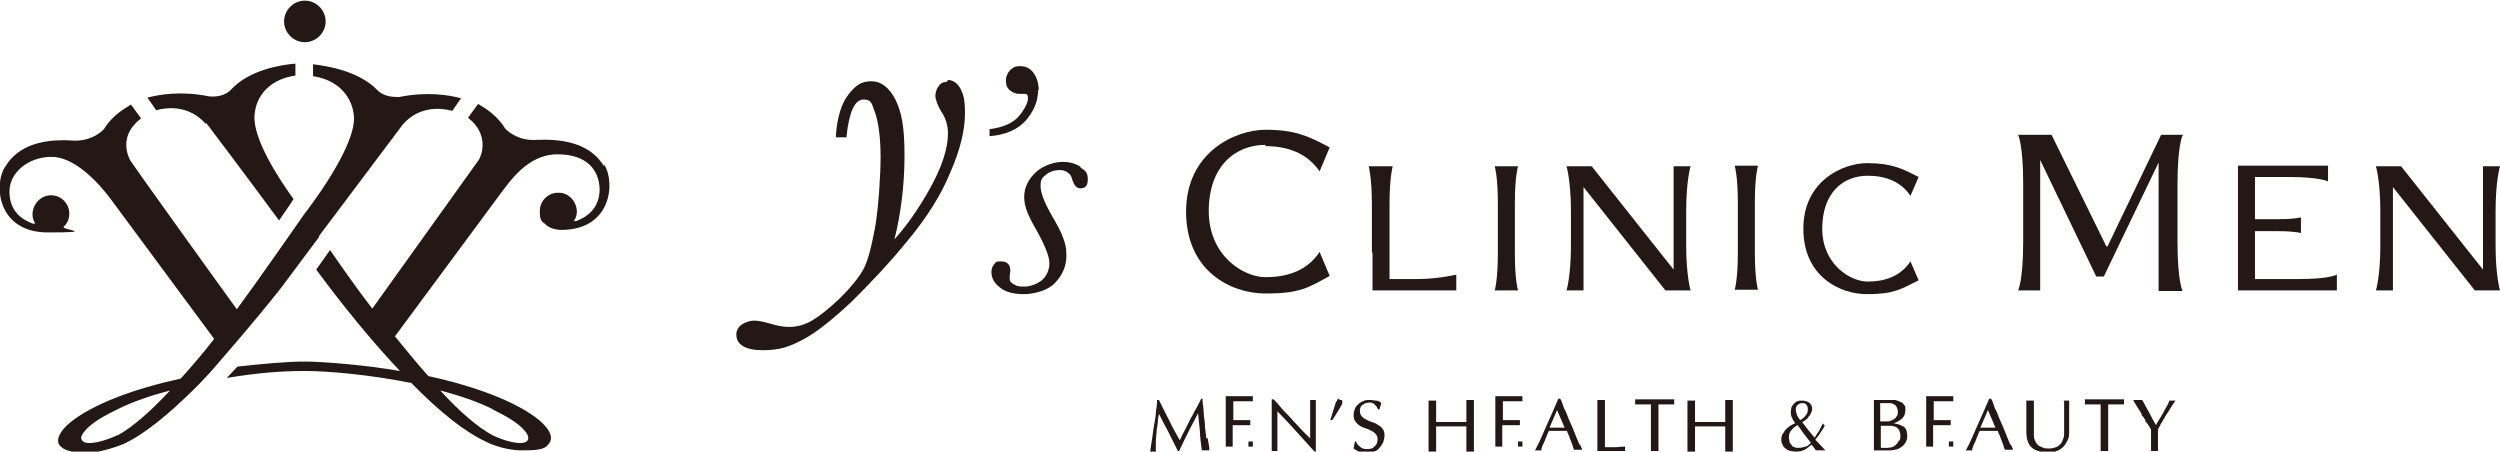 <?xml version="1.0" encoding="UTF-8"?>
<svg xmlns="http://www.w3.org/2000/svg" version="1.1" viewBox="0 0 396.9 71.7">
  <defs>
    <style>
      .cls-1 {
        fill: #231815;
      }
    </style>
  </defs>
  <!-- Generator: Adobe Illustrator 28.7.1, SVG Export Plug-In . SVG Version: 1.2.0 Build 142)  -->
  <g>
    <g id="_レイヤー_1" data-name="レイヤー_1">
      <g>
        <path class="cls-1" d="M150.3,13c-.5,0-1,.2-1.3.7-.3.4-.5,1-.5,1.5s.3,1.5,1,2.6c.7,1.1,1,2.2,1,3.4,0,2.4-1,5.4-2.9,8.8-1.8,3.2-3.7,5.9-5.6,8,1-4,1.6-8.5,1.6-13.3s-.5-6.9-1.4-8.8c-1-2-2.3-3-3.9-3s-2.5.7-3.6,2.1c-1.1,1.4-1.8,3.6-2,6.6v.2s1.7,0,1.7,0v-.2c.4-3.8,1.3-5.8,2.7-5.8s1.3.8,1.9,2.3c.5,1.6.8,3.9.8,6.8s-.3,7.5-.8,10.8c-.6,3.3-1.2,5.7-1.9,7-.7,1.3-2,2.9-3.7,4.6-1.8,1.7-3.3,2.9-4.5,3.6-1.2.7-2.4,1-3.6,1s-1.9-.2-3.3-.6c-1.1-.3-1.8-.4-2.3-.4s-1.3.2-1.9.6c-.6.4-.9,1-.9,1.6,0,1.6,1.4,2.5,4.2,2.5s4.3-.6,6.4-1.7c2.1-1.1,4.7-3.2,7.7-6,2.9-2.9,6-6.1,8.9-9.7,3-3.6,5.3-7.2,6.8-10.9,1.6-3.6,2.3-6.8,2.3-9.3s-.3-3-.7-3.9c-.5-.9-1.2-1.4-2-1.4Z"/>
        <path class="cls-1" d="M164.9,14.3c0-1.1-.3-2-.8-2.7-.5-.7-1.2-1.1-2.1-1.1s-1.1.2-1.6.6c-.4.4-.7,1-.7,1.7s.2,1.2.7,1.6c.4.3.9.5,1.4.5s.3,0,.5,0c0,0,.2,0,.3,0,.3,0,.6,0,.6.7s-.5,1.7-1.4,2.8c-.9,1.1-2.5,1.8-4.6,2.1h-.1v1.1h.2c2.3-.2,4.2-1,5.5-2.4,1.3-1.5,2-3.1,2-4.8Z"/>
        <path class="cls-1" d="M171.7,26.6c-.8-.6-1.8-.9-3-.9s-3,.5-4.2,1.6c-1.2,1.1-1.9,2.4-1.9,4s.7,3.1,2.2,5.7c1.2,2.2,1.8,3.8,1.8,4.8s-.4,2-1.2,2.7c-.8.6-1.8,1-2.8,1s-1.2-.1-1.7-.4c-.4-.2-.6-.5-.6-.8s0-.2,0-.4c0-.4.1-.7.1-.9,0-1-.5-1.5-1.5-1.5s-.8.2-1.1.5c-.3.3-.4.8-.4,1.2,0,.9.4,1.7,1.3,2.4.8.7,2.1,1.1,3.8,1.1s4-.6,5.1-1.9c1.2-1.3,1.7-2.7,1.7-4.2s-.2-1.9-.5-2.8c-.3-.9-1-2.2-2-3.9-1-1.8-1.6-3.3-1.6-4.4s.3-1.3.9-1.8c.6-.5,1.4-.7,2.2-.7s1.7.5,1.9,1.4c.3,1,.7,1.5,1.3,1.5s1.2-.2,1.2-1.4-.4-1.4-1.3-2Z"/>
        <path class="cls-1" d="M237.3,46.1h3.7s-.5-1.6-.5-5.8v-8.1c0-4.2.5-5.8.5-5.8h-3.7s.5,1.6.5,5.8v8.1c0,4.2-.5,5.8-.5,5.8Z"/>
        <path class="cls-1" d="M279.1,26.3h-3.7s.5,1.6.5,5.8v8.1c0,4.2-.5,5.8-.5,5.8h3.7s-.5-1.6-.5-5.8v-8.1c0-4.2.5-5.8.5-5.8Z"/>
        <path class="cls-1" d="M268.4,46.1s-.7-2.3-.7-7.1v-5.5c0-4.9.7-7.1.7-7.1h-2.7v16.4h0l-13-16.4h-4s.7,2.3.7,7.1v5.5c0,4.9-.7,7.1-.7,7.1h2.7v-16.4h0l13,16.4h4Z"/>
        <path class="cls-1" d="M396.2,33.5c0-4.9.7-7.1.7-7.1h-2.7v16.4h0l-13-16.4h-4s.7,2.3.7,7.1v5.5c0,4.9-.7,7.1-.7,7.1h2.7v-16.4h0l13,16.4h4s-.7-2.3-.7-7.1v-5.5Z"/>
        <path class="cls-1" d="M346.7,21.4h-3.6l-8.5,17.7h-.2l-8.7-17.7h-5.3s.8,1.6.8,7.7v9.3c0,6.1-.8,7.7-.8,7.7h3.5v-20.7h0l8.9,18.5h1.2l8.7-18.1v20.4h3.8s-.8-1.6-.8-7.7v-9.3c0-6.1.8-7.7.8-7.7Z"/>
        <path class="cls-1" d="M358,44.2v-7.5h3.6c2.8,0,3.7.3,3.7.3v-2.5s-.9.3-3.7.3h-3.6v-6.7h5.4c4.9,0,6.2.7,6.2.7v-2.5h-14.3v19.8h15.7v-2.5s-1.1.7-6,.7h-7Z"/>
        <path class="cls-1" d="M217.9,40.1v6h13.3v-2.5s-2.9.7-6.2.7h-4.4v-11.9c0-4.2.5-6,.5-6h-3.8s.5,1.9.5,6v7.7Z"/>
        <path class="cls-1" d="M296.5,27.9c2.8,0,5.3.9,6.8,3.2l1.3-3c-2.7-1.4-4.4-2.2-8.2-2.2s-10.1,2.8-10.1,10.4,5.8,10.4,10.1,10.4,5.4-.8,8.2-2.2l-1.3-3c-1.6,2.4-4.1,3.2-6.8,3.2s-7.2-2.7-7.2-8.4,3.3-8.4,7.2-8.4Z"/>
        <path class="cls-1" d="M200.9,23.2c3.5,0,6.6,1.1,8.6,4l1.6-3.8c-3.4-1.8-5.5-2.8-10.2-2.8s-12.6,3.5-12.6,13,7.2,13,12.6,13,6.8-.9,10.2-2.8l-1.6-3.8c-2,3-5.1,4-8.6,4s-9-3.4-9-10.5,4.2-10.5,9-10.5Z"/>
        <path class="cls-1" d="M32.8,19.6s7.1,9.4,11.5,15.4c.8-1.2,1.7-2.4,2.3-3.4-2.4-3.3-6.4-9.5-6.2-13.2.2-3.5,2.8-5.9,6.5-6.4v-1.9c-2.4.2-7.3,1-10.2,4.1h0c-1,1.1-2.6,1.2-3.5,1.1-4.4-.9-7.9-.3-9.8.2l1.4,2c1.8-.5,5.2-.8,7.8,2.1Z"/>
        <path class="cls-1" d="M50.7,37.4h0c4.2-5.6,13.3-17.7,13.3-17.7,2.6-2.9,6-2.6,7.8-2.1l1.4-2c-1.8-.5-5.4-1.1-9.8-.2-.9,0-2.4,0-3.5-1.1h0c-2.9-3-7.8-3.8-10.2-4.1v1.9c3.6.5,6.2,2.9,6.5,6.4.3,5.1-7.9,15.5-7.9,15.5,0,0-7.3,10.5-10.7,15.1-4-5.5-16.9-23.5-16.9-23.6-.4-.7-1.9-4,1.7-6.7l-1.6-2.2c-1.2.7-3.1,1.9-4.3,3.9h0s-1.8,2.1-5.2,1.8h0c-6.9-.4-9.4,2.4-10.5,4.2-1.8,2.7-1.3,10.4,6.8,10.4s2.1-.4,2.5-.9c.6-.5.9-1.3.9-2.1,0-1.6-1.3-2.9-2.9-2.9-2.3,0-3.7,2.7-2.5,4.5-.1,0-.3,0-.4,0-1.9-.7-3.7-2.1-3.7-5.1s3-5.5,6.7-5.5,7.5,4.2,9.3,6.6l16.5,22.3c-1.7,2.2-3.5,4.3-5.3,6.3-7.3,1.6-13.9,4-17.6,7-1.3,1.1-2.3,2.5-1.7,3.5.6.9,2.1,1.3,4.4,1.3s5.8-1.4,5.8-1.4c3.4-1.6,7.3-4.8,11.8-9.3,0,0,0,0,0,0l1.8-1.9s7.3-8.3,11.5-13.7l5.9-7.9ZM18.6,69.1c-1.4.7-4.7,1.8-5.5.9-.5-.5,0-1.1.3-1.5,1.2-1.5,3.4-2.6,5.2-3.5,2.4-1.2,5.3-2.2,8.4-3-3,3.2-5.9,5.8-8.3,7.1Z"/>
        <path class="cls-1" d="M95.9,26.4c-1.1-1.8-3.6-4.5-10.5-4.2h0c-3.4.3-5.2-1.8-5.2-1.8h0c-1.2-2-3.1-3.2-4.3-3.9l-1.6,2.2c3.5,2.7,2.1,6.1,1.7,6.7,0,0-12.9,18-16.9,23.6-2.6-3.4-4.9-6.7-6.7-9.3l-2.2,3.1,1.8,2.4c4.1,5.4,8,10,11.5,13.7-5.1-.9-12.1-1.5-15.1-1.5s-7,.4-10.7.8l-1.7,1.8c4.9-.8,8.5-1.1,12.4-1.1s10.3.6,16.9,1.9c4.5,4.6,8.4,7.7,11.8,9.3,0,0,2.6,1.4,5.8,1.4s3.8-.3,4.4-1.3c.6-1-.4-2.4-1.7-3.5-3.7-3-10.3-5.4-17.6-7-1.8-2-3.5-4.1-5.3-6.3l16.5-22.3c1.8-2.4,4.6-6.6,9.3-6.6s6.6,2.5,6.7,5.5h0c0,3-1.9,4.4-3.7,5.1-.1,0-.3,0-.4,0,1.3-1.8-.2-4.6-2.5-4.5-1.6,0-2.9,1.3-2.9,2.9s.3,1.6.9,2.1c.4.5,1.5.9,2.5.9,8.1,0,8.6-7.7,6.8-10.4h0ZM78.2,65c1.8.9,4,2,5.2,3.5.3.4.7,1,.3,1.5-.9.9-4.1-.2-5.5-.9-2.4-1.3-5.3-3.8-8.3-7.1,3.1.8,6,1.8,8.4,3Z"/>
        <path class="cls-1" d="M48.4,6.7c1.8,0,3.3-1.5,3.3-3.3s-1.5-3.3-3.3-3.3-3.3,1.5-3.3,3.3,1.5,3.3,3.3,3.3Z"/>
        <path class="cls-1" d="M191.5,69.6c0-.7-.2-1.3-.2-2,0-.8-.2-1.4-.2-2.1,0-.7-.2-1.4-.2-2.2h0s-.2,0-.2,0h0c-.2.4-.4.8-.6,1.2-.2.4-.5.8-.7,1.3-.2.4-.5.8-.7,1.3-.2.4-.4.8-.6,1.2-.2.4-.4.7-.5,1-.1.2-.2.4-.3.6-.6-1.1-1.2-2.1-1.7-3.2-.5-1-1.1-2.1-1.6-3.2h0s-.3,0-.3,0h0c0,.6-.1,1.3-.2,2,0,.7-.2,1.4-.3,2.1-.1.7-.2,1.4-.3,2.1-.1.7-.2,1.4-.3,2h0c0,0,.9,0,.9,0h0c0-.4,0-.8,0-1.2,0-.5,0-1,.1-1.6,0-.5.1-1.1.2-1.7,0-.5.1-1,.2-1.5.5,1,1,2,1.5,2.9.5,1,1,2,1.5,3h0s.2,0,.2,0h0c.5-1.1,1-2.1,1.5-3.1.5-1,1-1.9,1.5-2.9.1,1,.2,2,.3,2.9,0,1,.2,2,.3,3h0s1.2,0,1.2,0h0c0-.7-.2-1.4-.3-2Z"/>
        <path class="cls-1" d="M198.2,70.9c-.2,0-.5,0-.8,0-.3,0-.6,0-.9,0h-.8c0-.1,0-.4,0-.6,0-.3,0-.6,0-1.1v-1.2c0-.1,0-.2,0-.3,0,0,0-.1,0-.2.1,0,.3,0,.5,0,.2,0,.4,0,.6,0h.2c.3,0,.5,0,.8,0,.3,0,.5,0,.7,0h0s0-.8,0-.8h0c-.2,0-.3,0-.5,0-.2,0-.4,0-.6,0-.2,0-.5,0-.7,0-.3,0-.5,0-.9,0,0-.1,0-.4,0-.6,0-.3,0-.6,0-.9s0-.5,0-.8c0-.2,0-.5,0-.7.4,0,.7,0,.9,0,.3,0,.5,0,.8,0,.2,0,.4,0,.7,0,.2,0,.4,0,.7,0h0s0-.8,0-.8h-4.3s0,0,0,0c0,.5,0,1,0,1.5,0,.5,0,1,0,1.5v2c0,.5,0,1,0,1.5,0,.5,0,1,0,1.5h0s4.3,0,4.3,0v-.8s0,0,0,0c-.2,0-.4,0-.7,0Z"/>
        <path class="cls-1" d="M241,70.9c-.2,0-.5,0-.8,0-.3,0-.6,0-.9,0h-.8c0-.1,0-.4,0-.6,0-.3,0-.6,0-1.1v-1.2c0-.1,0-.2,0-.3,0,0,0-.1,0-.2.1,0,.3,0,.5,0,.2,0,.4,0,.6,0h.2c.3,0,.5,0,.8,0,.3,0,.5,0,.7,0h0s0-.8,0-.8h0c-.2,0-.3,0-.5,0-.2,0-.4,0-.6,0-.2,0-.5,0-.7,0-.3,0-.5,0-.9,0,0-.1,0-.4,0-.6,0-.3,0-.6,0-.9s0-.5,0-.8c0-.2,0-.5,0-.7.4,0,.7,0,.9,0,.3,0,.5,0,.8,0,.2,0,.4,0,.7,0,.2,0,.4,0,.7,0h0s0-.8,0-.8h-4.3s0,0,0,0c0,.5,0,1,0,1.5,0,.5,0,1,0,1.5v2c0,.5,0,1,0,1.5,0,.5,0,1,0,1.5h0s4.3,0,4.3,0v-.8s0,0,0,0c-.2,0-.4,0-.7,0Z"/>
        <path class="cls-1" d="M208,63.5c0,.7,0,1.4,0,2.2,0,.8,0,1.6,0,2.4v1.5c-.3-.3-.7-.7-1.2-1.2-.5-.5-1-1.1-1.5-1.6-.5-.6-1-1.1-1.6-1.7h0c-.5-.6-1-1.2-1.5-1.7h0s-.3,0-.3,0h0c0,.3,0,.7,0,1.2,0,.6,0,1.2,0,1.9s0,.6,0,.9c0,.3,0,.7,0,1,0,.3,0,.7,0,1,0,.3,0,.7,0,1,0,.3,0,.6,0,.8,0,.2,0,.4,0,.4h0c0,0,.9,0,.9,0h0c0-.1,0-.2,0-.4,0-.2,0-.4,0-.6h0c0-.3,0-.5,0-.8,0-.3,0-.5,0-.8v-.3c0-.2,0-.3,0-.5,0-.2,0-.4,0-.6,0-.7,0-1.1,0-1.5,0-.3,0-.6,0-.8,1,1,2,2.1,3,3.2,1,1.1,2,2.2,2.9,3.2h0s.2,0,.2,0v-.4c0-.2,0-.4,0-.7,0-.3,0-.5,0-.8v-.9c0-.3,0-.6,0-.8v-.7c0-.2,0-.5,0-.9,0-.4,0-.8,0-1.1,0-.4,0-.8,0-1.1,0-.4,0-.6,0-.8h0c0,0-.9,0-.9,0h0Z"/>
        <path class="cls-1" d="M212.7,63.3c-.2,0-.3,0-.4.2,0,.1-.1.2-.2.3l-.9,2.9h.3c0,.1,1.5-2.4,1.5-2.4,0,0,0-.2.1-.2,0,0,0-.2,0-.3,0-.2,0-.3-.2-.3-.1,0-.2,0-.3,0Z"/>
        <path class="cls-1" d="M218.7,67.4c-.3-.2-.6-.3-.9-.4-.3-.1-.6-.2-.9-.4-.3-.1-.5-.3-.7-.5-.2-.2-.3-.5-.3-.8s0-.4.1-.6c0-.2.2-.3.3-.4.1-.1.3-.2.5-.3.2,0,.4-.1.6-.1s.4,0,.5.1c.2,0,.3.2.4.3.1.1.2.2.3.3,0,.1.1.2.2.4h0s.2,0,.2,0l.3-1h0c-.2-.2-.5-.4-.8-.4-.3,0-.6-.1-1-.1s-.8,0-1.1.2c-.3.1-.6.3-.8.5-.2.2-.4.4-.5.7-.1.3-.2.6-.2.9s0,.8.3,1.1c.2.3.4.5.7.7.3.2.6.3.9.4.3.1.6.2.9.4.3.1.5.3.7.5.2.2.3.5.3.8s0,.4-.1.6c0,.2-.2.4-.3.5-.1.1-.3.3-.5.4-.2,0-.4.1-.7.1s-.5,0-.7-.1c-.2,0-.4-.2-.5-.3-.1-.1-.3-.2-.4-.4h0c-.1-.1-.2-.3-.2-.4h0s-.2,0-.2,0l-.2,1.1h0c.2.2.5.3.8.5.3.1.7.2,1.2.2s.9,0,1.2-.2c.4-.1.7-.3.9-.6.2-.2.4-.5.6-.9.1-.3.2-.7.2-1s0-.8-.3-1.1c-.2-.3-.4-.5-.7-.6Z"/>
        <path class="cls-1" d="M234,65c0-.5,0-1,0-1.5h0c0,0-1.2,0-1.2,0h0c0,.6,0,1.1,0,1.6,0,.5,0,1,0,1.5v.4h-1.2c-.4,0-.8,0-1.2,0s-.8,0-1.2,0h-1.2v-.4c0-.5,0-1,0-1.5,0-.5,0-1,0-1.5h0c0,0-1.2,0-1.2,0h0c0,.6,0,1.1,0,1.6,0,.5,0,1,0,1.5v2c0,.5,0,1,0,1.5,0,.5,0,1,0,1.5h0s1.2,0,1.2,0h0c0-.6,0-1.1,0-1.5,0-.5,0-1,0-1.5v-1c.4,0,.8,0,1.2,0,.4,0,.8,0,1.2,0s.8,0,1.2,0c.4,0,.8,0,1.2,0v1c0,.5,0,1,0,1.5,0,.5,0,1,0,1.5h0s1.2,0,1.2,0h0c0-.6,0-1.1,0-1.5,0-.5,0-1,0-1.5v-2c0-.5,0-1,0-1.5Z"/>
        <path class="cls-1" d="M275.1,65c0-.5,0-1,0-1.5h0c0,0-1.2,0-1.2,0h0c0,.6,0,1.1,0,1.6,0,.5,0,1,0,1.5v.4h-1.2c-.4,0-.8,0-1.2,0s-.8,0-1.2,0h-1.2v-.4c0-.5,0-1,0-1.5,0-.5,0-1,0-1.5h0c0,0-1.2,0-1.2,0h0c0,.6,0,1.1,0,1.6,0,.5,0,1,0,1.5v2c0,.5,0,1,0,1.5,0,.5,0,1,0,1.5h0s1.2,0,1.2,0h0c0-.6,0-1.1,0-1.5,0-.5,0-1,0-1.5v-1c.4,0,.8,0,1.2,0,.4,0,.8,0,1.2,0s.8,0,1.2,0c.4,0,.8,0,1.2,0v1c0,.5,0,1,0,1.5,0,.5,0,1,0,1.5h0s1.2,0,1.2,0h0c0-.6,0-1.1,0-1.5,0-.5,0-1,0-1.5v-2c0-.5,0-1,0-1.5Z"/>
        <path class="cls-1" d="M250.8,70.7c-.2-.4-.3-.8-.5-1.2-.2-.5-.4-1-.6-1.5-.2-.5-.5-1.1-.7-1.6-.2-.5-.4-1.1-.7-1.6l-.2-.6c-.1-.3-.2-.6-.4-.9h0s-.3,0-.3,0h0c-.6,1.4-1.2,2.8-1.8,4.1-.6,1.4-1.2,2.8-1.9,4.1h0c0,0,1,0,1,0h0c0-.4.2-.8.5-1.4.2-.5.4-1.1.7-1.7.2,0,.5,0,.7,0,.5,0,1,0,1.5,0,.2,0,.5,0,.7,0,0,.3.2.5.3.8.1.3.2.6.3.8.1.3.2.5.3.8,0,.3.2.5.2.6h0s1.3,0,1.3,0h0c-.1-.3-.2-.5-.4-.9ZM247.9,67.9c-.2,0-.4,0-.7,0s-.4,0-.6,0c-.2,0-.4,0-.6,0l1.2-2.8,1.2,2.8c-.2,0-.4,0-.6,0Z"/>
        <path class="cls-1" d="M309.4,70.9c-.2,0-.5,0-.8,0-.3,0-.6,0-.9,0h-.8c0-.1,0-.4,0-.6,0-.3,0-.6,0-1.1v-1.2c0-.1,0-.2,0-.3,0,0,0-.1,0-.2.1,0,.3,0,.5,0,.2,0,.4,0,.6,0h.2c.3,0,.5,0,.8,0,.3,0,.5,0,.7,0h0s0-.8,0-.8h0c-.2,0-.3,0-.5,0-.2,0-.4,0-.6,0-.2,0-.5,0-.7,0-.3,0-.5,0-.9,0,0-.1,0-.4,0-.6,0-.3,0-.6,0-.9s0-.5,0-.8c0-.2,0-.5,0-.7.4,0,.7,0,.9,0,.3,0,.5,0,.8,0,.2,0,.4,0,.7,0,.2,0,.4,0,.7,0h0s0-.8,0-.8h-4.3s0,0,0,0c0,.5,0,1,0,1.5,0,.5,0,1,0,1.5v2c0,.5,0,1,0,1.5,0,.5,0,1,0,1.5h0s4.3,0,4.3,0v-.8s0,0,0,0c-.2,0-.4,0-.7,0Z"/>
        <path class="cls-1" d="M319.2,70.7c-.2-.4-.3-.8-.5-1.2-.2-.5-.4-1-.6-1.5-.2-.5-.5-1.1-.7-1.6-.2-.5-.4-1.1-.7-1.6l-.2-.6c-.1-.3-.2-.6-.4-.9h0s-.3,0-.3,0h0c-.6,1.4-1.2,2.8-1.8,4.1-.6,1.4-1.2,2.8-1.9,4.1h0c0,0,1,0,1,0h0c0-.4.2-.8.5-1.4.2-.5.4-1.1.7-1.7.2,0,.5,0,.7,0,.5,0,1,0,1.5,0,.2,0,.5,0,.7,0,0,.3.2.5.3.8.1.3.2.6.3.8.1.3.2.5.3.8,0,.3.2.5.2.6h0s1.3,0,1.3,0h0c-.1-.3-.2-.5-.4-.9ZM316.3,67.9c-.2,0-.4,0-.7,0s-.4,0-.6,0c-.2,0-.4,0-.6,0l1.2-2.8,1.2,2.8c-.2,0-.4,0-.6,0Z"/>
        <path class="cls-1" d="M258,71.2c0,0,0-.2,0-.3h0c0,0,0,0,0,0-.6,0-1.1.1-1.6.1-.5,0-1,0-1.6,0,0-.6,0-1.2,0-1.9,0-.7,0-1.6,0-2.6s0-1,0-1.5c0-.5,0-1,0-1.5h0c0,0-1.2,0-1.2,0h0c0,.6,0,1.1,0,1.6,0,.5,0,1,0,1.5v2c0,.5,0,1,0,1.5,0,.5,0,1,0,1.5h0s4.4,0,4.4,0h0c0-.2,0-.3,0-.4Z"/>
        <path class="cls-1" d="M265.6,63.4c-.5,0-1,0-1.5,0-.5,0-1,0-1.5,0s-1,0-1.5,0c-.5,0-1,0-1.5,0h0s0,.8,0,.8h0c.2,0,.4,0,.6,0,.2,0,.4,0,.6,0,.2,0,.4,0,.7,0,.2,0,.4,0,.6,0,0,.8,0,1.6,0,2.4v2c0,.5,0,1,0,1.5,0,.5,0,1,0,1.5h0s1.2,0,1.2,0h0c0-.5,0-1,0-1.5,0-.5,0-1,0-1.5v-2c0-.8,0-1.6,0-2.4.2,0,.4,0,.6,0,.2,0,.4,0,.7,0,.2,0,.4,0,.6,0,.2,0,.4,0,.6,0h0s0-.8,0-.8h0Z"/>
        <path class="cls-1" d="M337,63.4c-.5,0-1,0-1.5,0-.5,0-1,0-1.5,0s-1,0-1.5,0c-.5,0-1,0-1.5,0h0s0,.8,0,.8h0c.2,0,.4,0,.6,0,.2,0,.4,0,.6,0,.2,0,.4,0,.7,0,.2,0,.4,0,.6,0,0,.8,0,1.6,0,2.4v2c0,.5,0,1,0,1.5,0,.5,0,1,0,1.5h0s1.2,0,1.2,0h0c0-.5,0-1,0-1.5,0-.5,0-1,0-1.5v-2c0-.8,0-1.6,0-2.4.2,0,.4,0,.6,0,.2,0,.4,0,.7,0,.2,0,.4,0,.6,0,.2,0,.4,0,.6,0h0s0-.8,0-.8h0Z"/>
        <path class="cls-1" d="M289.4,67.2c-.2.4-.4.8-.6,1.2-.2.3-.5.7-.7,1.1-.3-.4-.7-.8-1-1.2l-1-1.3c.2,0,.3-.2.5-.3.2-.1.4-.3.5-.5.2-.2.3-.4.4-.6.1-.2.2-.4.2-.7,0-.4-.2-.8-.5-1-.3-.2-.7-.3-1.1-.3s-.5,0-.7.1c-.2,0-.4.2-.6.4-.2.2-.3.4-.4.6,0,.2-.1.5-.1.7s0,.6.2.9c.1.3.3.6.5.9-.3.1-.6.3-.8.4-.3.2-.5.4-.7.6-.2.2-.3.5-.5.7-.1.2-.2.5-.2.8s0,.6.2.9c.1.3.3.5.5.6.2.2.4.3.7.4.3,0,.6.1.9.1.6,0,1-.1,1.4-.3.4-.2.7-.5,1.1-.8.2.2.3.4.4.5l.3.4h1.5s-1.6-1.7-1.6-1.7c.3-.4.6-.7.8-1.1.2-.3.5-.7.7-1.1h0s-.5-.6-.5-.6h0ZM285.4,64.3c.2-.2.4-.3.7-.3s.5,0,.7.3c.2.2.2.4.2.7s0,.6-.3.9c-.2.3-.5.6-.9.8-.2-.3-.4-.5-.5-.8-.1-.3-.2-.6-.2-.8s0-.6.3-.8ZM286.6,70.9c-.3.1-.6.2-1,.2s-.5,0-.7-.1c-.2,0-.4-.2-.5-.4-.1-.1-.3-.3-.3-.5,0-.2-.1-.4-.1-.6,0-.5.1-.9.4-1.2.2-.3.6-.6,1-.8.4.5.7,1,1,1.4.4.5.7.9,1.1,1.4-.3.3-.5.5-.8.6Z"/>
        <path class="cls-1" d="M302.1,67.7c-.4-.3-.9-.4-1.5-.5.5-.1.9-.4,1.3-.7.4-.3.6-.8.6-1.4s0-.6-.2-.8c-.1-.2-.3-.4-.6-.5-.2-.1-.5-.2-.8-.3-.5,0-1,0-1.6,0-.4,0-.8,0-1.2,0-.2,0-.4,0-.6,0h0s0,0,0,0c0,.5,0,1,0,1.5,0,.5,0,1,0,1.5v2c0,.5,0,1,0,1.5,0,.5,0,1,0,1.5h0s2.3,0,2.3,0c.3,0,.7,0,1-.1.4,0,.7-.2,1-.4.3-.2.5-.4.7-.7.2-.3.3-.7.3-1.1,0-.7-.2-1.2-.6-1.5ZM298.5,66.2c0-.4,0-.7,0-1.1v-1.1c.1,0,.3,0,.4,0,.1,0,.3,0,.5,0s.4,0,.7,0c.2,0,.4.1.6.2.2.1.3.2.4.4.1.2.2.4.2.7s0,.6-.2.8c-.1.2-.3.4-.5.5-.2.1-.4.2-.7.3-.3,0-.5,0-.8,0h-.6v-.8ZM301.4,70c0,.2-.2.4-.4.6-.2.2-.4.3-.6.4-.2,0-.5.1-.7.1s-.4,0-.6,0c-.2,0-.4,0-.5,0v-1.1c0-.4,0-.8,0-1.2v-1.2h.5c.4,0,.7,0,1.1,0,.3,0,.6.1.8.2.2.1.4.3.5.5.1.2.2.5.2.8s0,.6-.1.8Z"/>
        <path class="cls-1" d="M327.7,63.5c0,.2,0,.6,0,1.2,0,.6,0,1.5,0,2.6s0,.5,0,.8c0,.3,0,.6,0,.9,0,.3-.1.6-.2.8-.1.3-.2.5-.4.7-.2.2-.4.4-.7.5-.3.1-.6.2-1.1.2s-.8,0-1.1-.2c-.3-.1-.5-.2-.7-.4-.2-.2-.3-.4-.4-.6-.1-.2-.2-.5-.2-.8,0-.3,0-.5,0-.8,0-.3,0-.5,0-.8,0-.5,0-.9,0-1.3,0-.4,0-.8,0-1.1,0-.4,0-.7,0-.9,0-.3,0-.5,0-.7h0c0,0-1.2,0-1.2,0h0c0,.4,0,.8,0,1.3,0,.5,0,1.1,0,1.7s0,.6,0,.9c0,.3,0,.6,0,1,0,1.2.3,2,.8,2.5.5.5,1.4.8,2.6.8s1,0,1.4-.2c.4-.1.8-.4,1.1-.7.3-.3.5-.7.7-1.1.2-.4.2-.9.2-1.4,0-.4,0-.8,0-1.3,0-.5,0-.9,0-1.3,0-.4,0-.8,0-1.2,0-.4,0-.7,0-1h0c0,0-.9,0-.9,0h0Z"/>
        <path class="cls-1" d="M344.5,63.5c-.2.3-.3.7-.5,1-.2.3-.4.7-.6,1.1-.2.3-.4.7-.6,1-.2.3-.4.6-.5.9-.4-.6-.7-1.3-1.1-2-.4-.7-.7-1.3-1.1-2h0s-1.4,0-1.4,0h0c0,.2.2.4.3.6.1.2.3.5.5.8.2.3.3.5.5.8v.2c.3.3.4.5.6.8v.2c.3.3.5.6.6.8.1.2.3.4.3.6,0,.6,0,1.2,0,1.8,0,.6,0,1.1,0,1.5h0c0,0,0,0,0,0,.4,0,.8,0,1.1,0h0s0,0,0,0c0-.2,0-.4,0-.6,0-.3,0-.6,0-.9,0-.3,0-.6,0-1,0-.3,0-.6,0-.9.1-.3.3-.5.4-.8.2-.3.4-.7.6-1,.2-.4.5-.8.8-1.3.3-.5.6-1,1-1.5h0c0,0-1,0-1,0h0Z"/>
      </g>
    </g>
  </g>
</svg>